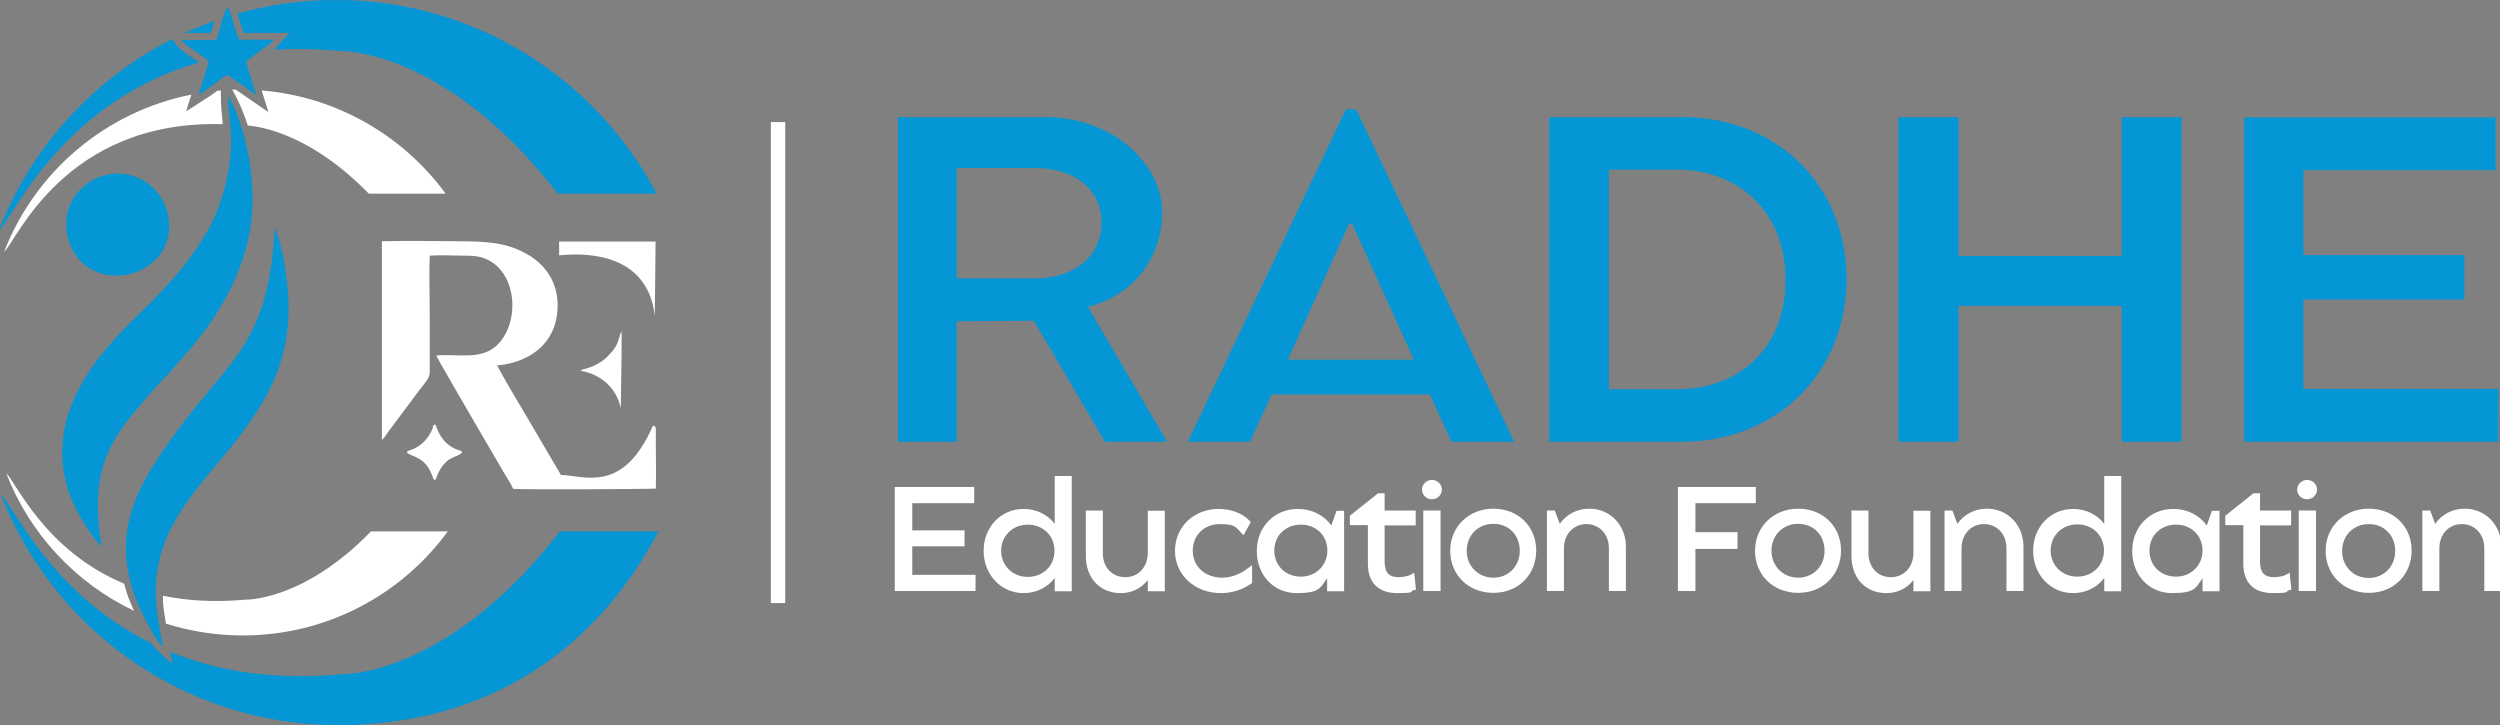 <?xml version="1.0" encoding="UTF-8"?>
<svg xmlns="http://www.w3.org/2000/svg" version="1.1" xmlns:xodm="http://www.corel.com/coreldraw/odm/2003" viewBox="0 0 956.4 277.4">
  <rect x="0" y="0" width="956.4" height="277.4" fill="#808080" stroke="none"/>
  <defs>
    <style>
      .cls-1, .cls-2 {
        fill: #fff;
      }

      .cls-3, .cls-4 {
        fill: #0596d5;
      }

      .cls-2, .cls-4, .cls-5 {
        fill-rule: evenodd;
      }

      .cls-5 {
        fill: #393185;
      }
    </style>
  </defs>
  <!-- Generator: Adobe Illustrator 28.7.1, SVG Export Plug-In . SVG Version: 1.2.0 Build 142)  -->
  <g>
    <g id="Layer_1">
      <g>
        <polygon class="cls-1" points="300.4 46.7 300.4 230.7 294.9 230.7 294.9 46.7 300.4 46.7"/>
        <path class="cls-3" d="M343.3,169h22.7v-46.1l29.5-.2,27.2,46.3h23.8l-30.3-51.6c17.2-4.3,28.4-18.5,28.4-36.4s-18.5-36.2-44.7-36.2h-56.4v124.2h0ZM366,106.5v-42.2h30.2c14.7,0,25.2,8,25.2,20.9s-10.6,21.3-25.2,21.3h-30.2ZM454.4,169h23.8l8.3-18.1h60.5l8.3,18.1h24l-60.5-127.2h-3.9l-60.5,127.2h0ZM492.7,137.6l23.4-52h1.2l23.6,52h-48.3ZM592.6,169h50.8c36.2,0,63-26.3,63-62.3s-26.8-61.9-62.8-61.9h-50.9v124.2ZM615.5,148.8v-83.9h25.9c24.3,0,41.7,16.7,41.7,42.1s-17,41.9-41.5,41.9h-26.1,0ZM726.3,169h22.9v-52h62.5v52h22.9V44.8h-22.9v53.1h-62.5v-53.1h-22.9v124.2ZM858.5,169h97.2l.2-20.2h-74.7v-34.2h61.6v-17h-61.6v-32.5h73.5v-20.2h-96.2v124.2h0Z"/>
        <g>
          <rect class="cls-1" x="544.5" y="195.3" width="6.6" height="30.8"/>
          <path class="cls-1" d="M547.8,183.6c-2.1,0-3.8,1.7-3.8,3.7s1.7,3.7,3.8,3.7,3.8-1.7,3.8-3.7-1.6-3.7-3.8-3.7Z"/>
          <path class="cls-1" d="M529.9,188.7h-2.7l-10.8,8.6v3.6h6.9v14.8c0,7.2,4,11.2,11.3,11.2s4.8-.7,5.8-1c.2,0,.3-.1.4-.1l.9-.2-.5-4.9-.2-1.6-1.4.8c-.3.2-2.1.9-4.6.9-3.7,0-5.3-1.8-5.3-6.1v-13.7h11.9v-5.7h-11.9v-6.6Z"/>
          <path class="cls-1" d="M467.6,221c-6.6,0-11.3-4.3-11.3-10.3s4.4-10.2,10.3-10.2,6.1,1.1,8.2,3.3l.9,1,2.8-5.1-.5-.5c-2.6-2.8-7-4.5-11.8-4.5-9.5,0-16.7,6.9-16.7,16s7.4,16.2,17.6,16.2h0c4.2,0,8.3-1.3,11.5-3.6l.4-.3v-6.8l-1.6,1.2c-3.3,2.5-6.6,3.6-10,3.6Z"/>
          <path class="cls-1" d="M403.5,200.4c-2.8-3.6-7.1-5.7-11.9-5.7-8.7,0-15.3,6.9-15.3,16s6.6,16.2,15.3,16.2h0c4.8,0,9.1-2.1,11.9-5.8v5.1h6.5v-44.1h-6.5v18.3ZM393.2,220.7c-5.8,0-10.2-4.3-10.2-10s4.4-10,10.2-10,10.2,4.2,10.2,10-4.4,10-10.2,10Z"/>
          <polygon class="cls-1" points="349 209 369 209 369 202.9 349 202.9 349 192.5 372.7 192.5 372.7 186.3 342.3 186.3 342.3 226.1 373.2 226.1 373.2 219.9 349 219.9 349 209"/>
          <path class="cls-1" d="M439.1,211.5c0,5.4-3.6,9.3-8.6,9.3s-8.6-3.7-8.6-9.2v-16.3h-6.5v17.4c0,8.5,5.4,14.2,13.4,14.2h0c4.1,0,7.8-1.8,10.3-5v4.3h6.5v-30.8h-6.5v16.2Z"/>
          <path class="cls-1" d="M571.3,194.6c-9.4,0-16.5,6.9-16.5,16.1s6.9,16.1,16.5,16.1,16.4-7,16.4-16.2-6.9-16-16.4-16ZM571.3,200.4c5.9,0,10.1,4.3,10.1,10.3s-4.4,10.3-10.1,10.3-10.2-4.4-10.2-10.3,4.3-10.3,10.2-10.3Z"/>
          <path class="cls-1" d="M509.3,201c-2.9-4-7.5-6.3-12.8-6.3-9,0-15.7,6.9-15.7,16.1s6.4,16.1,15.3,16.1,9-2.1,11.6-5.7v5h6.5v-30.8h-2.9l-2,5.7ZM497.7,220.6c-5.9,0-10.2-4.2-10.2-10s4.4-9.9,10.2-9.9,10.1,4.2,10.1,9.9-4.4,10-10.1,10Z"/>
          <path class="cls-1" d="M864.8,188.7h-2.7l-10.8,8.6v3.6h6.9v14.8c0,7.2,4,11.2,11.3,11.2s4.8-.7,5.8-1c.2,0,.3-.1.4-.1l.9-.2-.5-4.9-.2-1.6-1.4.8c-.3.2-2.1.9-4.6.9-3.7,0-5.3-1.8-5.3-6.1v-13.7h11.9v-5.7h-11.9v-6.6Z"/>
          <rect class="cls-1" x="879.4" y="195.3" width="6.6" height="30.8"/>
          <path class="cls-1" d="M882.6,183.6c-2.1,0-3.8,1.7-3.8,3.7s1.7,3.7,3.8,3.7,3.8-1.7,3.8-3.7-1.6-3.7-3.8-3.7Z"/>
          <path class="cls-1" d="M844.2,201c-2.9-4-7.5-6.3-12.8-6.3-9,0-15.7,6.9-15.7,16.1s6.4,16.1,15.3,16.1,9-2.1,11.6-5.7v5h6.5v-30.8h-2.9l-2,5.7ZM832.5,220.6c-5.9,0-10.2-4.2-10.2-10s4.4-9.9,10.2-9.9,10.1,4.2,10.1,9.9-4.4,10-10.1,10Z"/>
          <path class="cls-1" d="M906.2,194.6c-9.4,0-16.5,6.9-16.5,16.1s6.9,16.1,16.5,16.1,16.4-7,16.4-16.2-6.9-16-16.4-16ZM906.2,221.1c-5.9,0-10.2-4.4-10.2-10.3s4.3-10.3,10.2-10.3,10.1,4.3,10.1,10.3-4.4,10.3-10.1,10.3Z"/>
          <path class="cls-1" d="M942.9,194.6c-4.6,0-8.7,2.1-11.3,5.8l-1.9-5.1h-3v30.8h6.5v-16.3c0-5.4,3.6-9.3,8.6-9.3s8.6,3.9,8.6,9.2v16.4h6.5v-17c0-8.2-6-14.5-14-14.5Z"/>
          <path class="cls-1" d="M805,200.4c-2.8-3.6-7.1-5.7-11.9-5.7-8.7,0-15.3,6.9-15.3,16s6.6,16.2,15.3,16.2h0c4.8,0,9.1-2.1,11.9-5.8v5.1h6.5v-44.1h-6.5v18.3ZM804.9,210.6c0,5.7-4.4,10-10.2,10s-10.2-4.3-10.2-10,4.4-10,10.2-10,10.2,4.2,10.2,10Z"/>
          <polygon class="cls-1" points="648.6 192.5 671.7 192.5 671.7 186.3 641.9 186.3 641.9 226.1 648.6 226.1 648.6 210 664.7 210 664.7 203.6 648.6 203.6 648.6 192.5"/>
          <path class="cls-1" d="M687.9,194.6c-9.4,0-16.5,6.9-16.5,16.1s6.9,16.1,16.5,16.1,16.4-7,16.4-16.2-6.9-16-16.4-16ZM687.9,200.4c5.9,0,10.1,4.3,10.1,10.3s-4.4,10.3-10.1,10.3-10.2-4.4-10.2-10.3,4.3-10.3,10.2-10.3Z"/>
          <path class="cls-1" d="M608,194.6c-4.6,0-8.7,2.1-11.3,5.8l-1.9-5.1h-3v30.8h6.5v-16.3c0-5.4,3.6-9.3,8.6-9.3s8.6,3.9,8.6,9.2v16.4h6.5v-17c0-8.2-6-14.5-14-14.5Z"/>
          <path class="cls-1" d="M760.1,194.6c-4.6,0-8.7,2.1-11.3,5.8l-1.9-5.1h-3v30.8h6.5v-16.3c0-5.4,3.6-9.3,8.6-9.3s8.6,3.9,8.6,9.2v16.4h6.5v-17c0-8.2-6-14.5-14-14.5Z"/>
          <path class="cls-1" d="M732,211.5c0,5.4-3.6,9.3-8.6,9.3s-8.6-3.7-8.6-9.2v-16.3h-6.5v17.4c0,8.5,5.4,14.2,13.4,14.2h0c4.1,0,7.8-1.8,10.3-5v4.3h6.5v-30.8h-6.5v16.2Z"/>
        </g>
        <path class="cls-2" d="M47.5,223.3c-30.5-12.7-41.6-39.2-45.1-42.2,9,23.2,26.6,42,48.9,52.6-.8-1.7-1.4-3.2-1.9-4.4-.8-2-1.4-4-1.9-6h0ZM141.9,203.3c-25.9,26.7-47.9,26.1-47.9,26.1-12,1.1-22.6.4-31.7-1.5,0,3.9.6,7.2,1.2,10.7,9.3,2.9,19.2,4.5,29.4,4.5,32.2,0,60.8-15.7,78.4-39.8h-29.4Z"/>
        <path class="cls-5" d="M56.9,226.6c-1.1-.3-2.2-.6-3.2-1,.2.6.4,1.2.7,1.8.7,1.8,1.8,4.3,3.1,6.9-.3-2.4-.5-4.9-.5-7.8h0Z"/>
        <path class="cls-4" d="M213.4,74.1c-43.1-55.7-83.2-54.6-83.2-54.6-9.1-.8-17.5-1-25.4-.5h0c0,0,6-6.4,6-6.4h-17.6c-.5-1.2-.9-2.7-1.4-4.2-.3-1.1-.6-2.1-1-3.2C102.8,1.8,115.5,0,128.6,0,181.8,0,228.1,30.1,251.2,74.1h-37.8ZM70.7,12.6c3.7-1.7,7.5-3.2,11.3-4.6,0,.4-.2.7-.3,1.1-.3,1.2-.6,2.4-1,3.5h-10ZM76.1,23.9C23.3,39.2,4.9,83.7-.5,88.3,11.8,56.4,35.7,30.3,65.9,14.9l1.2,1.8c1.1,1.7,3.8,3.6,5.6,4.8h0s.5.4.5.4h0c.5.3.8.5,1.2.8.5.4,1.1.8,1.7,1.1h0Z"/>
        <path class="cls-2" d="M85.2,47.5C24.7,45.8,6.3,92.3,1.6,96.3c11.8-30.5,38.7-53.6,71.6-60.1l-2,6.4,6.7-4.3c1.8-1.2,3.4-2.1,5.2-3.6h0c.5,0,1,0,1.4-.1v2.1c0,3.8.3,6.7.6,9.4,0,.5,0,.9.1,1.4h0ZM141.1,74.1c-21.8-22.4-40.7-25.6-46.3-26.1-1.5-4.6-3.3-9-5.4-12.7l-.6-1c.5,0,.9,0,1.4,0l12.5,8.6-2.6-8.3c28.9,2.4,54.2,17.4,70.4,39.5h-29.4Z"/>
        <path class="cls-4" d="M214.2,203.3c-43.1,55.7-83.2,54.6-83.2,54.6-27,2.5-48.6-1.4-65.8-8.5l.6,4.5-5.4-4.9c-.7-.6-1.5-1.6-2.3-2.8C19.5,227.3,5,193.1.3,189.1c20,51.7,70.2,88.3,129,88.3s99.5-30.1,122.6-74.1h-37.8,0Z"/>
        <path class="cls-2" d="M214.6,181.8c-.8-1.6-2-3.4-3-5.2l-9.1-15.5c-1-1.7-11.7-19.6-12-20.8-.3-.3-.3.4-.3-.5,13.4-1.2,23.7-9.5,23.1-24.1-.4-9.1-5.7-15.1-11.7-18.5-7.8-4.4-15-4.8-25.3-4.9-9.9,0-20.3-.3-30.2,0v75.9c1-.5,1.8-2.2,2.5-3.1l11.8-15.8c2.4-3.2,4-4.4,4-7.2,0-7.4,0-14.8,0-22.1s-.3-15.1,0-22.2c3.7-.3,8.5,0,12.3,0,4.3,0,7.4.1,10.5,1.9,4.9,2.7,8.4,8.3,8.8,16,.3,7.8-2.9,14.3-7.1,17.4-6.2,4.5-13.8,2.2-22,2.9.3,1,13.7,23.9,14.6,25.5l11.1,19c1.1,2,2.9,4.5,3.7,6.5,3.3.4,54,.1,54.6-.1.2-7.2-.1-14.8,0-22,0-1.3,0-1.8-1.1-2.1-11.5,26.5-26.5,19-35.2,18.9h0ZM222,141.8c8,1.4,13.9,6.7,15.5,14.4l.3-22c0-1.2,0-2.4,0-3.6v-3.2c-.2-.8-.1-.3-.2-.5-1.6,4.8-1.2,5.4-5.4,9.7-1.1,1.1-2.9,2.3-4.5,3.1-.9.4-1.7.8-2.8,1.1-.6.2-.8.3-1.4.4-.2,0-.5,0-.7.2l-.8.4h0ZM165.5,182.2c.4,1.2,0,1.1,1.1,1.4,3.5-10,8.4-8.1,10.2-10.6-.4-.6.1-.3-1.7-.9-4.5-1.6-7-5.1-8.5-9.7-1.4.4-.3-.2-1.5,2.4-1.4,3.1-4,5.8-7.3,7.1-.9.4-1.7.4-2.2,1.1,1.1,1.7,7.3,1.4,9.8,9.2h0ZM213.9,97.7c12.9-1.4,34.1.5,36.6,23.2l.3-28.5h-36.9c0,0,0,5.3,0,5.3Z"/>
        <path class="cls-4" d="M38.9,209.1c-4-24.4,0-37.1,14.3-53.6.9-1,1-1,1.8-2,.7-.9.9-1.3,1.7-2.1l5.6-6.2c2.1-1.9,2.1-2,3.6-3.9l7.1-8c1.2-1.6,2.2-2.8,3.6-4.5,8-10.4,16.5-24.5,19.2-41.7,2.6-16.7-1.2-37.5-8.5-50.4,0,10.8,2.6,14.2-.1,29.5-1.5,8.3-4.6,17-8.5,23.3-8.9,14.7-17.2,22.4-29.2,34.3-16.7,16.6-32.6,39-22.6,66.1,2.2,5.9,8.7,16.6,12.1,19.2h0ZM40.2,67c-9.1,2.3-17.4,11.8-14.2,24,6.4,24.6,44.4,15.5,38-10-2.2-8.9-12-16.9-23.8-14ZM82.5,15.3h-13.1c.9,1.4,3.9,3.4,5.4,4.4,1.6,1.1,3.8,2.4,5.1,3.9l-4,12.7c2-1.3,3.6-2.3,5.6-3.8,1.8-1.4,3.7-3,5.6-3.8l10.9,7.6-3.9-12.7c1.8-1.5,3.3-2.5,5.2-4,.8-.6,1.6-1.2,2.5-1.8.5-.3.6-.4,1.3-.9l1.6-1.7h-13.1c-1.9-3.6-2.5-8.8-4.4-12.5-2.4,3-2.7,8.7-4.5,12.5h0ZM62.1,247c-1.1-8.9-3-14.3-2.4-24.2,1.5-22.4,16.4-36.4,29.2-52.4,18.6-23.3,25.3-41.3,19.4-72.3-.4-1.9-.8-3.8-1.3-5.7l-1.9-5.5c-2.2,44.5-16.7,49.9-37.4,78-13.6,18.5-25.7,37.2-16,63.5,1.9,5.1,7.4,16.1,10.2,18.7h0Z"/>
      </g>
    </g>
  </g>
</svg>